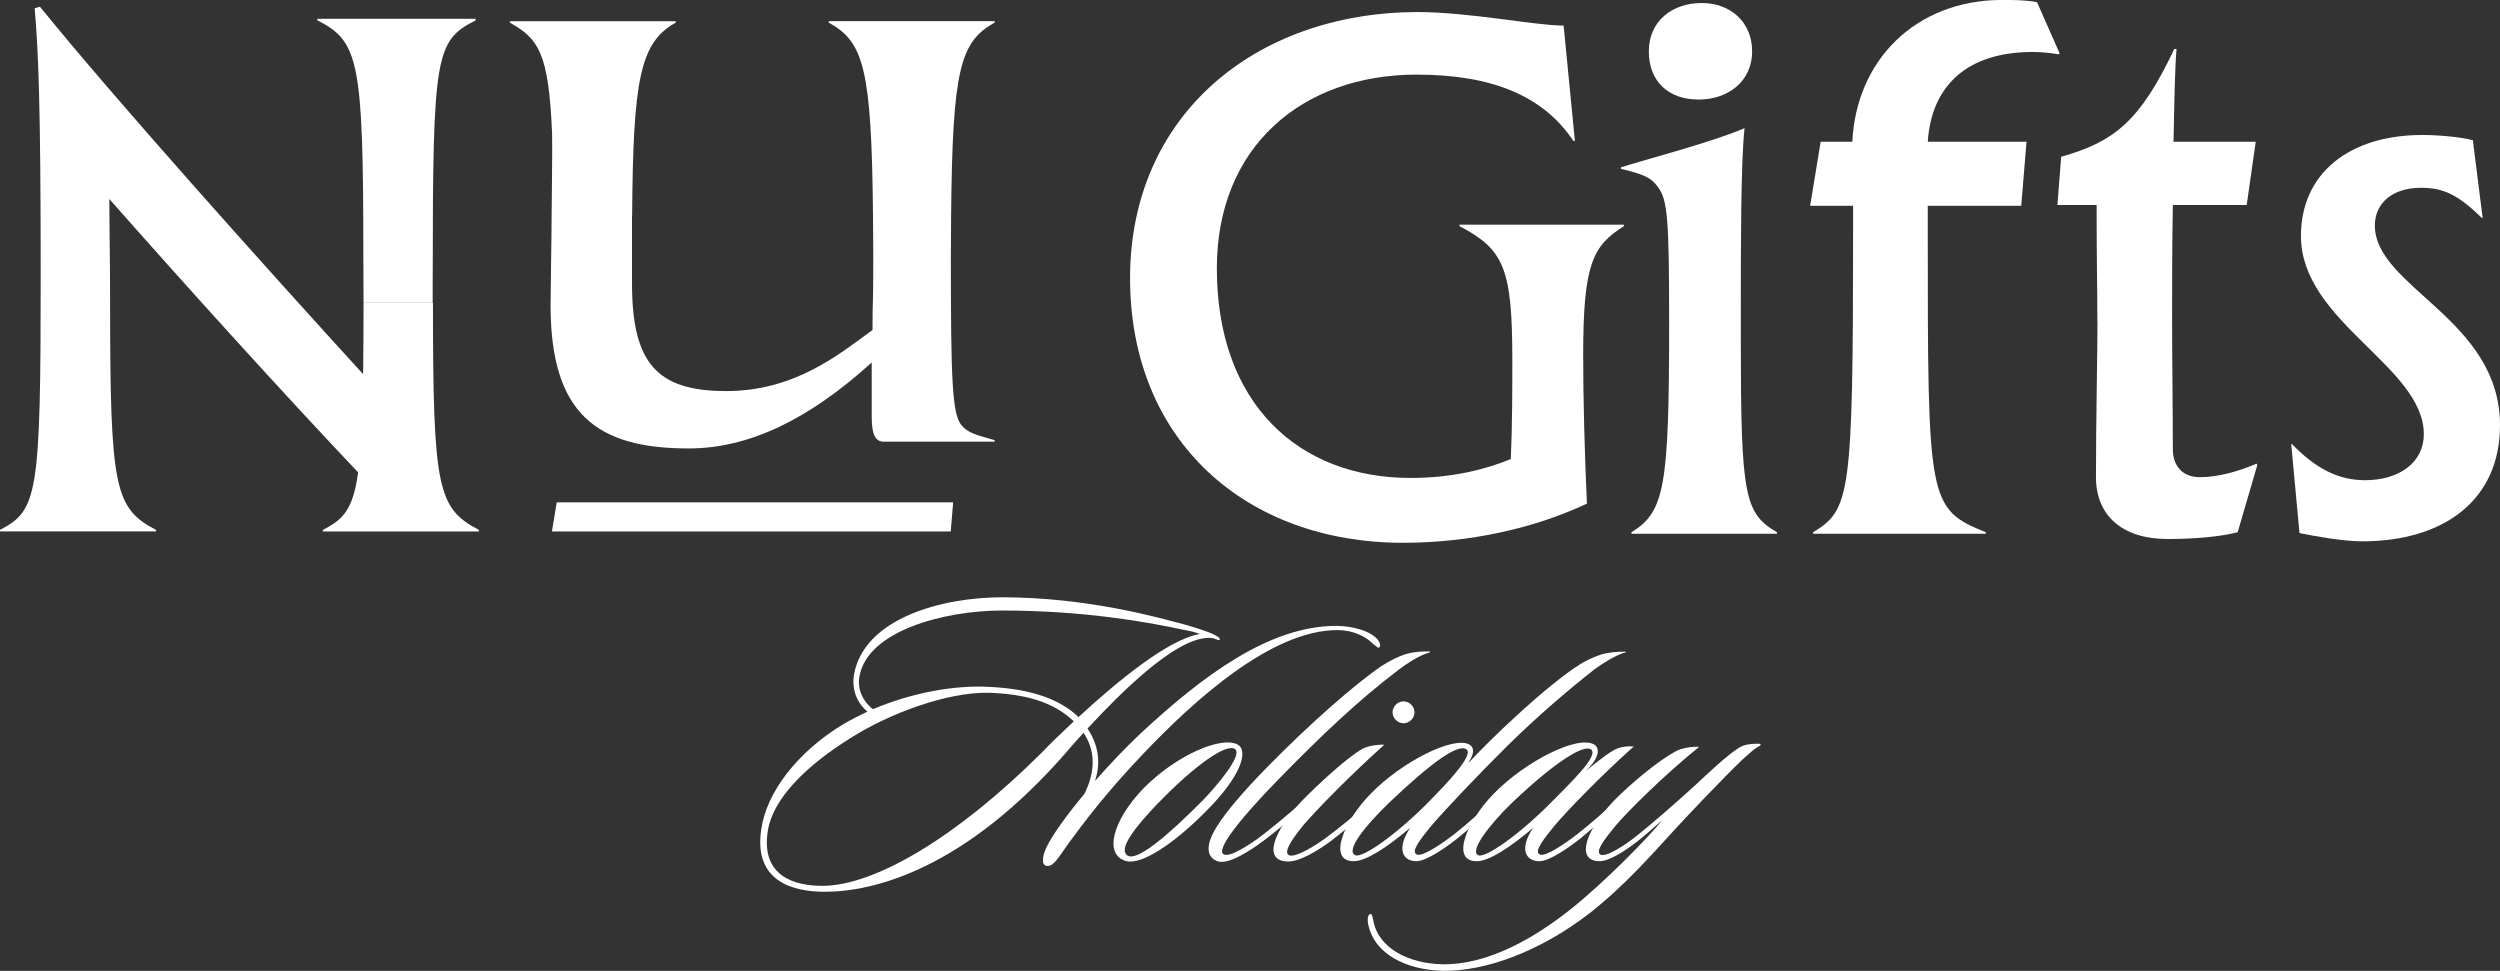 <?xml version="1.0" encoding="UTF-8"?>
<svg id="_レイヤー_1" data-name="レイヤー 1" xmlns="http://www.w3.org/2000/svg" viewBox="0 0 465.06 180.6">
  <rect x="0" y="0" width="465.06" height="180.6" fill="#333333" stroke="none"/>
  <defs>
    <style>
      .cls-1 {
        fill: #fff;
      }
    </style>
  </defs>
  <g>
    <path class="cls-1" d="M255.41,119.76c-1.46-1.46-3.79-2.55-6.63-2.55-12.31,0-26.74,13.19-35.92,22.81-6.85,7.14-11.29,13.04-14.06,16.83-1.82,2.55-2.7,4.15-3.79,4.23-1.38.15-1.17-1.75-.36-3.42,1.02-2.19,3.72-5.97,7.07-9.98,2.33-4.66,1.82-8.38-.15-11.37-1.02,1.17-2.04,2.19-2.77,3.13-19.38,22.44-36.43,26.45-45.39,26.45-5.97,0-13.26-1.97-11.8-11.58.95-6.85,6.63-14.35,15.16-19.53,1.46-.87,3.06-1.68,4.59-2.4-2.26-1.89-2.91-4.59-2.48-6.99,1.97-10.42,16.39-14.28,27.54-14.28,15.96,0,29.36,3.86,33.52,4.95,1.09.29,4.08,1.17,5.54,1.82.66.29,1.68.8,1.38,1.17-.22.15-.95-.36-1.46-.36-.44-.07-.73,0-1.09,0-6.12.51-15.81,10.13-22,16.83,1.68,2.55,2.7,5.83,1.38,9.76,2.77-3.13,5.68-6.19,8.38-8.74,11.88-11.07,24.19-20.11,36.5-20.11,3.13,0,6.7,1.02,7.87,2.77.36.51.44,1.09,0,1.31-.15,0-.51-.36-1.02-.73ZM183.94,128.87c-7.8-.15-18.51,3.86-25.65,8.38-8.31,5.17-14.5,11.29-15.45,17.27-1.38,8.52,5.03,10.27,10.13,10.27,9.69,0,24.92-8.96,40.73-24.7,1.68-1.75,3.72-3.72,6.05-5.9-3.86-3.72-9.25-5.1-15.81-5.32ZM220.08,117.14c-6.7-1.46-18.65-3.57-33.66-3.57-10.78,0-24.99,3.79-26.52,12.17-.44,2.04.29,4.44,2.48,6.19,7.36-3.13,15.37-4.52,21.64-4.15,7.87.36,13.19,2.33,16.61,5.61,7.36-6.78,16.76-14.5,22.59-15.45-.95-.36-1.89-.58-3.13-.8Z"/>
    <path class="cls-1" d="M224.52,150.73c-6.34,6.48-12.24,10.13-14.94,9.47-4.37-1.09-2.62-7.65,3.21-13.62,5.97-6.05,14.35-9.69,17.41-8.09,2.19,1.17.51,6.05-5.68,12.24ZM215.48,149.34c-4.23,4.44-7.65,8.67-5.68,9.84,1.75,1.02,7.29-3.57,13.92-10.27,2.84-2.91,7.43-8.45,6.05-9.54-1.53-1.24-7.58,3.06-14.28,9.98Z"/>
    <path class="cls-1" d="M265.97,121.36c-1.97.51-4.52,2.26-5.76,3.21-7.43,5.61-14.5,12.31-22.66,20.69-5.9,6.05-11.44,12.6-9.98,13.62.8.58,2.99-.51,6.27-2.77,2.11-1.53,6.27-5.03,8.01-6.56.29-.22.73-.66,1.09-.29.29.29,0,.58-.36.87-1.68,1.6-5.83,5.1-8.52,6.99-2.91,2.04-5.76,3.57-7.43,3.13-2.4-.73-2.33-3.28-.22-6.56,1.53-2.48,4.81-6.41,9.4-11.07,7.87-8.01,16.25-15.37,21.2-18.73,1.6-1.02,3.06-1.75,4.44-2.19,1.17-.36,2.77-.58,4.59-.51l-.07.15Z"/>
    <path class="cls-1" d="M242.36,153.64c-2.26,2.77-3.64,4.95-2.55,5.46,1.17.51,4.95-1.82,6.99-3.35,2.48-1.82,6.12-4.88,7.65-6.27.29-.22.66-.58,1.02-.22.29.29,0,.58-.29.8-1.89,1.89-6.19,5.32-7.72,6.48-2.4,1.75-5.68,3.72-7.8,3.72-4.88,0-2.84-5.61,2.62-11.37,2.84-2.91,8.31-8.01,11.22-9.62,1.09-.58,3.06-.8,4.01-.73-6.27,5.61-12.6,12.09-15.16,15.08ZM261.09,134.55c-1.09,0-2.04-.95-2.04-2.04s.95-2.04,2.04-2.04,2.04.95,2.04,2.04-.95,2.04-2.04,2.04Z"/>
    <path class="cls-1" d="M302.4,121.36c-1.82.44-4.59,2.26-5.76,3.13-5.03,3.93-10.93,9.03-16.03,14.06-5.68,5.61-11.88,12.17-14.43,15.16-2.26,2.77-3.72,4.74-2.62,5.25,1.17.51,5.39-2.55,7.07-3.86,2.33-1.82,4.88-4.23,6.92-5.9.22-.22.51-.44.87-.15.29.29-.15.8-.36,1.02-1.97,1.75-5.25,4.52-6.78,5.76-2.19,1.75-5.9,4.37-7.8,4.37-2.48,0-3.79-2.19-1.17-6.19-4.23,3.57-8.16,6.19-10.49,6.19-4.95,0-1.82-7.5,3.21-12.6,5.76-5.9,15.3-10.71,18.29-9.11.95.51.95,1.75-.07,3.21l.07.07c1.82-1.97,5.46-5.61,8.52-8.38,4.88-4.52,9.33-8.09,11.8-9.62,1.02-.73,2.91-1.6,4.08-1.97,1.38-.44,2.91-.58,4.74-.58l-.07.15ZM258.39,149.34c-4.44,4.3-8.16,8.89-6.27,9.76,1.31.58,7.72-3.86,13.92-10.2,2.84-2.91,8.16-8.38,6.78-9.47-1.53-1.24-6.7,2.55-14.43,9.91Z"/>
    <path class="cls-1" d="M289.14,153.64c-2.26,2.77-3.79,4.81-2.7,5.32,1.09.51,5.03-2.26,7.07-3.86,2.33-1.82,5.17-4.37,6.92-5.9.22-.22.66-.44.87-.07.22.44-.07.66-.36.95-2.11,1.82-5.03,4.3-6.78,5.76-2.19,1.75-5.9,4.37-7.8,4.37-2.48,0-3.86-2.19-1.17-6.19-4.23,3.57-8.16,6.19-10.49,6.19-4.95,0-1.82-7.5,3.21-12.6,5.76-5.9,15.52-10.93,18.65-9.11.95.58,1.24,2.26-1.6,4.95,2.91-2.4,4.88-3.86,6.12-4.3.95-.29,1.89-.36,2.84-.29-6.27,5.61-12.24,11.8-14.79,14.79ZM281.27,149.34c-4.44,4.3-7.94,9.03-6.27,9.76,1.31.58,7.72-3.86,13.92-10.2,2.84-2.91,8.6-8.31,7.07-9.47-1.38-1.09-6.99,2.55-14.72,9.91Z"/>
    <path class="cls-1" d="M327.02,138.92c-.73.44-1.46,1.09-2.84,2.33-3.72,3.57-10.35,10.56-12.75,13.19-3.57,3.86-9.03,10.2-15.74,15.45-9.25,7.14-19.31,10.78-27.18,10.71-6.92-.15-12.9-3.13-13.99-8.67-.22-1.09,0-1.82.36-1.89.36-.15.44.58.58,1.17.95,5.32,6.78,8.01,12.68,8.16,8.82.22,17.71-5.17,24.19-10.35,6.27-5.03,14.35-13.26,16.9-16.47-1.24,1.09-3.64,3.21-4.23,3.64-2.55,2.04-5.61,4.01-7.43,4.01-4.52,0-2.7-5.68,2.7-11.29,3.06-3.13,8.16-7.36,11.37-9.11,1.24-.73,3.42-.95,4.44-.87-6.48,5.25-13.04,11.73-15.59,14.72-2.26,2.77-3.72,4.74-2.77,5.32s4.52-1.68,6.85-3.57c2.48-1.97,6.7-5.61,10.86-9.4,2.55-2.4,5.9-5.54,8.09-6.92.95-.58,2.11-.73,3.42-.73.29,0,.58,0,.58.15,0,.22-.22.22-.51.44Z"/>
  </g>
  <path class="cls-1" d="M176.93,40.15c.25-27.34,1.68-32.36,8.09-35.94v-.28h-30.85v.28c6.53,3.57,7.97,8.59,8.23,35.94,0,0,.05,4.73.05,7.36,0,11.08-.14,7.01-.14,13.88-6.03,4.35-14.3,11.36-27.21,11.36s-17.53-5.19-17.53-20.05c0,0,0-11.32,0-12.54h.02c.18-25.2,1.42-32.28,8.11-35.94v-.28h-30.85v.28c5.35,2.98,7.23,5.66,7.85,20.59.09,2.22-.09,13.45-.09,15.83,0,3.49-.19,13.05-.19,16.13,0,20.19,8.55,26.65,25.66,26.65,11.08,0,22.16-5.19,34.08-15.99v10.1c0,3.37.7,4.63,2.24,4.63h20.62v-.28c-3.35-.97-4.99-1.32-6.19-2.81-1.71-2.13-1.95-8.39-1.95-31.54,0-2.62.05-7.36.05-7.36Z"/>
  <g>
    <path class="cls-1" d="M263.52,2.24c9.96,0,22.02,2.52,27.35,2.52l2.1,21.46h-.28c-5.61-8.41-15.15-12.34-29.17-12.34-21.18,0-37.16,13.32-37.16,36.04,0,25.1,15.15,38.99,36.04,38.99,7.99,0,14.16-1.68,18.65-3.51.28-6.59.28-13.32.28-18.37,0-17.11-1.54-20.62-9.82-24.96v-.28h30.57v.28c-5.75,3.65-7.57,6.87-7.57,23.98,0,8.27.28,18.65.7,27.63-9.82,4.63-21.88,7.29-34.22,7.29-29.17,0-50.77-18.93-50.77-49.23S233.51,2.38,263.52,2.24Z"/>
    <path class="cls-1" d="M303.49,99.01c6.17-3.79,7.01-8.41,7.01-38.85,0-19.49-.28-23-2.1-25.38-1.26-1.82-2.81-2.38-6.87-3.37v-.28c4.35-1.4,17.25-4.77,23-7.29-.7,6.03-.7,22.86-.7,33.38v6.03c0,29.03.7,32.26,6.73,35.76v.28h-27.07v-.28ZM306.72,9.54c0-5.61,4.35-8.98,9.82-8.98s9.4,3.65,9.4,8.98c0,5.61-4.49,8.98-9.96,8.98s-9.26-3.23-9.26-8.98Z"/>
    <path class="cls-1" d="M337.29,99.01c6.87-4.21,7.43-6.59,7.43-56.38v-4.35h-7.99l1.96-11.92h5.89c.7-15.01,11.64-26.37,27.91-26.37,1.82,0,4.35,0,6.45.42l4.21,9.54-.28.14c-1.68-.28-3.23-.42-4.77-.42-12.06,0-18.79,6.17-19.49,16.69h18.37l-.98,11.92h-17.39v4.35c0,50.63,0,52.03,10.8,56.38v.28h-32.12v-.28Z"/>
    <path class="cls-1" d="M390.16,59.88c0-6.17-.14-11.22-.14-21.74h-7.29l.7-8.98c9.96-2.8,14.73-6.73,21.04-20.05h.42c-.28,3.09-.42,9.54-.56,17.25h15.29l-1.68,11.78h-13.74c-.14,7.57-.14,15.29-.14,21.32,0,7.15.14,16.27.14,24.12,0,2.95,1.68,5.19,5.05,5.19s7.29-1.12,10.52-2.52l.14.28-3.65,12.48c-3.23.84-8.13,1.26-13.04,1.26-8.41,0-13.32-4.35-13.32-11.5,0-10.52.28-22.86.28-28.89Z"/>
    <path class="cls-1" d="M426.21,82.6h.14c4.35,4.49,8.56,6.73,13.6,6.73,6.45,0,10.94-3.37,10.94-8.55,0-12.62-22.86-20.9-22.86-36.88,0-11.64,8.98-18.79,22.58-18.79,3.23,0,7.43.42,9.4.98l1.82,14.45h-.14c-4.49-4.35-7.15-5.61-11.36-5.61-5.19,0-8.55,2.8-8.55,7.01,0,11.5,23.28,17.39,23.28,37.16,0,13.88-10.38,21.6-25.66,21.6-3.51,0-8.98-.98-11.64-1.54l-1.54-16.55Z"/>
  </g>
  <path class="cls-1" d="M60.06,98.58v.28h29.03v-.28c-7.68-4.05-8.55-7.56-8.55-42.24h-12.91c-.06,36.02-.87,38.76-7.57,42.24Z"/>
  <path class="cls-1" d="M80.5,51.04c0-41.09.56-43.47,7.99-47.26v-.28h-29.45v.28c7.71,3.93,8.55,7.43,8.55,43.9,0,3.14.02,6.01.04,8.66h12.86v-5.3Z"/>
  <path class="cls-1" d="M29.03,98.86v-.28c-7.71-4.07-8.55-7.57-8.55-42.63,0-7.57-.14-13.74-.14-18.93,13.66,15.49,32.82,36.72,47.54,52.18v-19.23C48.8,49.07,21.18,18.22,7.43,1.25l-.98.28c.7,8.13,1.12,18.09,1.12,49.5,0,41.09-.56,43.89-7.57,47.54v.28h29.03Z"/>
  <polygon class="cls-1" points="103.57 93.44 102.67 98.86 176.86 98.86 177.31 93.44 103.57 93.44"/>
</svg>